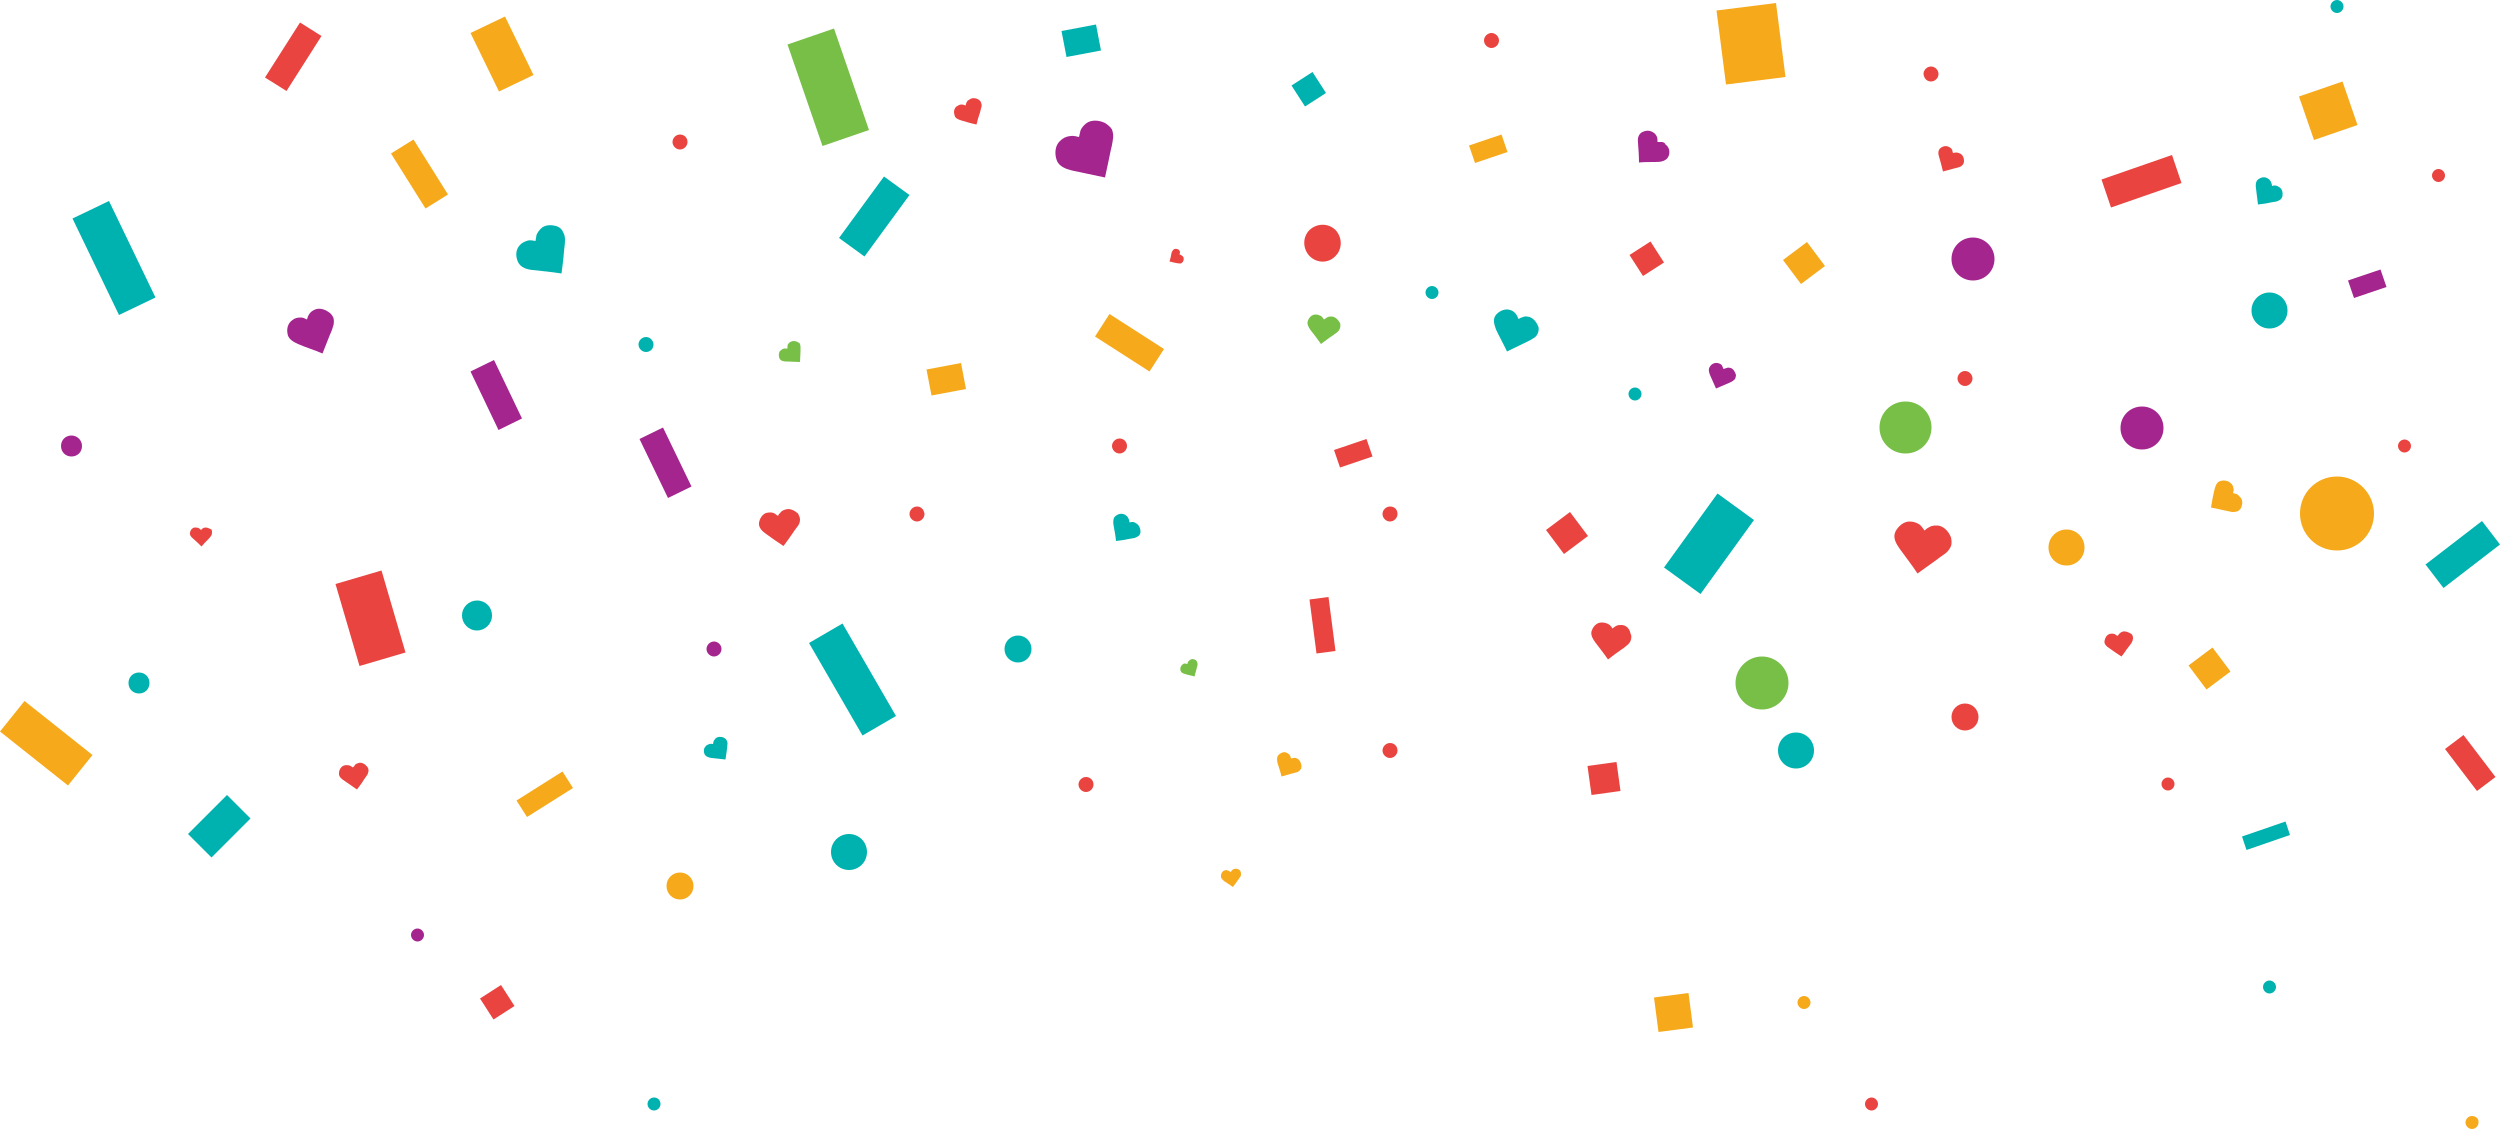 <?xml version="1.0" encoding="UTF-8"?><svg xmlns="http://www.w3.org/2000/svg" xmlns:xlink="http://www.w3.org/1999/xlink" height="225.8" preserveAspectRatio="xMidYMid meet" version="1.0" viewBox="0.0 0.0 500.0 225.8" width="500.0" zoomAndPan="magnify"><g><g id="change1_1"><path d="M166.8,5.7l7,20.3l-9.3,3.2l-7-20.3L166.8,5.7z M381.1,80.3c-2.9,0-5.2,2.3-5.2,5.2c0,2.9,2.3,5.2,5.2,5.2 s5.2-2.3,5.2-5.2C386.3,82.6,384,80.3,381.1,80.3z M352.4,131.3c-2.9,0-5.3,2.4-5.3,5.3s2.4,5.3,5.3,5.3s5.3-2.4,5.3-5.3 S355.3,131.3,352.4,131.3z M239.1,132c-0.3-0.2-0.8-0.3-1.1,0c-0.2,0.1-0.3,0.2-0.4,0.4c-0.1,0.1-0.1,0.3-0.1,0.4 c-0.2,0-0.3-0.1-0.5-0.1c-0.3,0-0.4,0.1-0.6,0.3c-0.3,0.3-0.4,0.7-0.3,1.1c0.1,0.4,0.5,0.6,0.9,0.7c0.6,0.2,1.3,0.3,1.9,0.5 c0.1-0.5,0.3-1,0.4-1.5c0.1-0.3,0.1-0.5,0.2-0.7c0-0.2,0-0.3,0-0.5C239.4,132.3,239.3,132.1,239.1,132z M266.3,63.3 c-0.3,0-0.6,0-0.9,0.2c-0.2,0.1-0.4,0.3-0.6,0.4c-0.2-0.2-0.3-0.5-0.6-0.7c-0.4-0.2-0.7-0.3-1.1-0.3c-0.7,0-1.3,0.6-1.5,1.2 c-0.3,0.7,0.1,1.3,0.5,1.9c0.7,0.9,1.4,1.8,2.1,2.8c0.7-0.5,1.4-1.1,2.2-1.6c0.4-0.3,0.7-0.5,1.1-0.8c0.2-0.2,0.4-0.4,0.5-0.8 c0.1-0.3,0.1-0.7,0-1C267.6,63.9,267,63.3,266.3,63.3z M159.3,68.3c-0.5-0.2-1.1-0.1-1.5,0.3c-0.2,0.2-0.3,0.4-0.3,0.6 c0,0.2,0,0.4,0,0.5c-0.2,0-0.4,0-0.7,0c-0.3,0.1-0.6,0.3-0.8,0.5c-0.3,0.4-0.3,1-0.1,1.5c0.3,0.5,0.8,0.6,1.4,0.6 c0.9,0,1.8,0.1,2.7,0.1c0-0.7,0.1-1.4,0.1-2.1c0-0.3,0-0.7,0-1c0-0.2-0.1-0.5-0.2-0.7C159.8,68.6,159.5,68.4,159.3,68.3z" fill="#77BF47"/></g><g id="change2_1"><path d="M106.7,15l-6.9,3.3L94.1,6.6l6.9-3.3L106.7,15z M0,146.3l13.6,10.8l4.9-6.1L4.9,140.2L0,146.3z M103.3,160.1l2.1,3.3l9.2-5.8l-2.1-3.3L103.3,160.1z M78.2,30.7l6.9,11l4.5-2.8l-6.9-11L78.2,30.7z M219,67.3l10.9,7l2.9-4.5 l-10.9-7L219,67.3z M185.3,73.9l1,5.2l6.9-1.3l-1-5.2L185.3,73.9z M330.8,199.5l0.9,6.9l6.9-0.9l-0.9-6.9L330.8,199.5z M355.2,0.6 l-11.9,1.5l1.9,14.8l11.9-1.5L355.2,0.6z M471.5,25l-3-8.7l-8.7,3l3,8.7L471.5,25z M437.7,133.1l3.6,4.8l4.8-3.6l-3.6-4.8 L437.7,133.1z M136,174.5c-1.5,0-2.7,1.2-2.7,2.7c0,1.5,1.2,2.7,2.7,2.7c1.5,0,2.7-1.2,2.7-2.7C138.7,175.7,137.5,174.5,136,174.5z M360.8,199.2c-0.7,0-1.3,0.6-1.3,1.3c0,0.7,0.6,1.3,1.3,1.3s1.3-0.6,1.3-1.3C362.1,199.8,361.5,199.2,360.8,199.2z M467.4,95.3 c-4.1,0-7.4,3.3-7.4,7.4c0,4.1,3.3,7.4,7.4,7.4c4.1,0,7.4-3.3,7.4-7.4C474.8,98.7,471.5,95.3,467.4,95.3z M494.4,223.2 c-0.7,0-1.3,0.6-1.3,1.3c0,0.7,0.6,1.3,1.3,1.3s1.3-0.6,1.3-1.3C495.8,223.8,495.2,223.2,494.4,223.2z M413.3,105.9 c-2,0-3.6,1.6-3.6,3.6c0,2,1.6,3.6,3.6,3.6c2,0,3.6-1.6,3.6-3.6C416.9,107.5,415.3,105.9,413.3,105.9z M293.8,29.1l1.2,3.5l6.5-2.2 l-1.2-3.5L293.8,29.1z M356.6,52l3.6,4.8l4.8-3.6l-3.6-4.8L356.6,52z M259.4,151.7c-0.2-0.1-0.5-0.2-0.7-0.1 c-0.2,0-0.4,0.1-0.5,0.1c-0.1-0.2-0.1-0.5-0.2-0.6c-0.2-0.3-0.5-0.5-0.8-0.6c-0.5-0.2-1.1,0.1-1.5,0.5c-0.4,0.4-0.3,1.1-0.2,1.6 c0.3,0.9,0.6,1.8,0.8,2.7c0.7-0.2,1.4-0.4,2.1-0.6c0.4-0.1,0.7-0.2,1.1-0.3c0.2-0.1,0.4-0.2,0.6-0.5c0.2-0.2,0.2-0.5,0.2-0.7 C260.2,152.5,259.9,151.9,259.4,151.7z M246.9,173.8c-0.2,0-0.4,0.1-0.5,0.3c-0.1,0.1-0.2,0.2-0.3,0.3c-0.1-0.1-0.3-0.2-0.5-0.3 c-0.3-0.1-0.5-0.1-0.7,0c-0.4,0.1-0.7,0.6-0.7,1c-0.1,0.5,0.3,0.8,0.6,1.1c0.6,0.4,1.2,0.8,1.8,1.2c0.3-0.5,0.7-0.9,1-1.4 c0.2-0.2,0.3-0.5,0.5-0.7c0.1-0.2,0.1-0.3,0.1-0.6c0-0.2-0.1-0.4-0.2-0.6C247.8,173.9,247.3,173.6,246.9,173.8z M447.3,98.8 c-0.3-0.1-0.5-0.1-0.7-0.2c0.1-0.3,0.2-0.6,0.1-0.9c-0.1-0.5-0.2-0.8-0.6-1.1c-0.5-0.5-1.4-0.6-2-0.4c-0.8,0.2-1,1-1.2,1.7 c-0.3,1.2-0.5,2.4-0.7,3.6c1,0.2,1.9,0.4,2.8,0.6c0.5,0.1,0.9,0.2,1.4,0.3c0.3,0,0.6,0,1-0.1c0.3-0.1,0.6-0.4,0.8-0.7 c0.3-0.7,0.4-1.5-0.1-2.1C447.8,99.2,447.6,98.9,447.3,98.8z" fill="#F5A91B"/></g><g id="change3_1"><path d="M132.6,85.5l5.7,11.8l-4.7,2.3l-5.7-11.8L132.6,85.5z M94.1,74.3L99.7,86l4.7-2.3L98.8,72L94.1,74.3z M14.3,87.1c-1.2,0-2.1,0.9-2.1,2.1s0.9,2.1,2.1,2.1c1.2,0,2.1-0.9,2.1-2.1S15.4,87.1,14.3,87.1z M142.8,128.3 c-0.8,0-1.5,0.7-1.5,1.5c0,0.8,0.7,1.5,1.5,1.5c0.8,0,1.5-0.7,1.5-1.5C144.3,129,143.6,128.3,142.8,128.3z M476.1,53.9l-6.5,2.2 l1.2,3.5l6.5-2.2L476.1,53.9z M428.4,81.3c-2.4,0-4.3,1.9-4.3,4.3c0,2.4,1.9,4.3,4.3,4.3c2.4,0,4.3-1.9,4.3-4.3 C432.7,83.2,430.8,81.3,428.4,81.3z M83.5,185.7c-0.7,0-1.3,0.6-1.3,1.3c0,0.7,0.6,1.3,1.3,1.3c0.7,0,1.3-0.6,1.3-1.3 C84.8,186.3,84.2,185.7,83.5,185.7z M394.6,47.5c-2.4,0-4.3,1.9-4.3,4.3s1.9,4.3,4.3,4.3c2.4,0,4.3-1.9,4.3-4.3 S396.9,47.5,394.6,47.5z M65.7,62.4c-0.8-0.6-2-0.9-2.9-0.4c-0.4,0.2-0.8,0.5-1,0.9c-0.2,0.3-0.3,0.6-0.4,1 c-0.4-0.2-0.8-0.4-1.2-0.4c-0.7,0-1.2,0.1-1.7,0.5c-0.9,0.6-1.2,1.7-1,2.7c0.1,1.1,1.2,1.7,2.1,2.1c1.6,0.7,3.3,1.2,4.9,1.9 c0.5-1.3,1-2.5,1.5-3.8c0.3-0.6,0.5-1.2,0.7-1.9c0.1-0.5,0.1-0.9,0-1.4C66.5,63.1,66.1,62.6,65.7,62.4z M346.1,73.6 c-0.3-0.1-0.5-0.1-0.8,0c-0.2,0.1-0.4,0.1-0.6,0.2c-0.1-0.2-0.2-0.5-0.3-0.7c-0.2-0.3-0.5-0.4-0.9-0.5c-0.6-0.1-1.2,0.2-1.5,0.7 c-0.4,0.5-0.2,1.2,0,1.7c0.4,0.9,0.8,1.8,1.2,2.7c0.7-0.3,1.4-0.6,2.1-0.9c0.3-0.1,0.7-0.3,1.1-0.5c0.2-0.1,0.4-0.3,0.6-0.5 c0.1-0.2,0.2-0.6,0.2-0.8C347,74.3,346.6,73.7,346.1,73.6z M221,24.6c-1.2-0.6-2.8-0.7-3.8,0.1c-0.5,0.4-0.9,0.9-1.1,1.4 c-0.1,0.4-0.2,0.9-0.3,1.3c-0.5-0.1-1.1-0.3-1.7-0.2c-0.9,0.1-1.5,0.4-2.1,1c-1,0.9-1.1,2.5-0.7,3.7c0.4,1.4,1.9,1.9,3.1,2.2 c2.2,0.5,4.4,0.9,6.6,1.4c0.4-1.7,0.7-3.4,1.1-5.2c0.2-0.8,0.4-1.7,0.5-2.6c0.1-0.6,0-1.2-0.2-1.8C222.1,25.4,221.5,24.9,221,24.6z M332.3,28.4c-0.3,0-0.5,0-0.8,0c0-0.3,0-0.7-0.1-1c-0.2-0.5-0.5-0.8-0.9-1c-0.7-0.4-1.5-0.3-2.2,0.1c-0.7,0.5-0.8,1.3-0.7,2.1 c0.1,1.3,0.2,2.6,0.2,3.9c1-0.1,2-0.1,3-0.1c0.5,0,1,0,1.5-0.1c0.4-0.1,0.6-0.2,0.9-0.4c0.3-0.2,0.5-0.6,0.6-0.9 c0.2-0.8,0-1.6-0.7-2.1C333,28.6,332.7,28.4,332.3,28.4z" fill="#A4258E"/></g><g id="change4_1"><path d="M60,4.5l4.3,2.7l-7,11L53,15.5L60,4.5z M67.1,116.8l4.8,16.4l9.2-2.7l-4.8-16.4L67.1,116.8z M96,199.7 l2.7,4.2l4.2-2.7l-2.7-4.2L96,199.7z M317.5,153.2l0.8,5.8l5.8-0.8l-0.8-5.8L317.5,153.2z M420.3,35.9l1.9,5.6l14.1-4.9l-1.9-5.6 L420.3,35.9z M492.7,147l-3.7,2.8l6.4,8.4l3.7-2.8L492.7,147z M136,26.9c-0.8,0-1.5,0.7-1.5,1.5c0,0.8,0.7,1.5,1.5,1.5 c0.8,0,1.5-0.7,1.5-1.5C137.5,27.5,136.8,26.9,136,26.9z M183.4,101.3c-0.8,0-1.5,0.7-1.5,1.5c0,0.8,0.7,1.5,1.5,1.5 c0.8,0,1.5-0.7,1.5-1.5C184.8,101.9,184.2,101.3,183.4,101.3z M223.9,87.7c-0.8,0-1.5,0.7-1.5,1.5s0.7,1.5,1.5,1.5s1.5-0.7,1.5-1.5 S224.8,87.7,223.9,87.7z M217.2,155.4c-0.8,0-1.5,0.7-1.5,1.5c0,0.8,0.7,1.5,1.5,1.5c0.8,0,1.5-0.7,1.5-1.5 C218.7,156,218,155.4,217.2,155.4z M278,148.6c-0.8,0-1.5,0.7-1.5,1.5c0,0.8,0.7,1.5,1.5,1.5c0.8,0,1.5-0.7,1.5-1.5 C279.5,149.3,278.9,148.6,278,148.6z M393,140.7c-1.5,0-2.7,1.2-2.7,2.7c0,1.5,1.2,2.7,2.7,2.7c1.5,0,2.7-1.2,2.7-2.7 C395.7,141.9,394.5,140.7,393,140.7z M374.3,219.5c-0.7,0-1.3,0.6-1.3,1.3s0.6,1.3,1.3,1.3c0.7,0,1.3-0.6,1.3-1.3 S375,219.5,374.3,219.5z M433.6,155.5c-0.7,0-1.3,0.6-1.3,1.3c0,0.7,0.6,1.3,1.3,1.3c0.7,0,1.3-0.6,1.3-1.3 C434.9,156.1,434.3,155.5,433.6,155.5z M266.8,90l1.2,3.5l6.5-2.2l-1.2-3.5L266.8,90z M480.9,87.9c-0.7,0-1.3,0.6-1.3,1.3 s0.6,1.3,1.3,1.3c0.7,0,1.3-0.6,1.3-1.3S481.6,87.9,480.9,87.9z M487.7,33.8c-0.7,0-1.3,0.6-1.3,1.3c0,0.7,0.6,1.3,1.3,1.3 c0.7,0,1.3-0.6,1.3-1.3C489,34.4,488.4,33.8,487.7,33.8z M325.9,51l2.7,4.2l4.2-2.7l-2.7-4.2L325.9,51z M267.1,51.2 c1.4-1.4,1.4-3.7,0-5.2c-1.4-1.4-3.7-1.4-5.2,0c-1.4,1.4-1.4,3.7,0,5.2C263.4,52.7,265.7,52.7,267.1,51.2z M261.9,119.9l1.4,10.8 l3.8-0.5l-1.4-10.8L261.9,119.9z M386.2,16.3c0.8,0,1.5-0.7,1.5-1.5c0-0.8-0.7-1.5-1.5-1.5c-0.8,0-1.5,0.7-1.5,1.5 C384.8,15.7,385.4,16.3,386.2,16.3z M278,101.3c-0.8,0-1.5,0.7-1.5,1.5c0,0.8,0.7,1.5,1.5,1.5c0.8,0,1.5-0.7,1.5-1.5 C279.5,101.9,278.9,101.3,278,101.3z M391.5,75.7c0,0.8,0.7,1.5,1.5,1.5s1.5-0.7,1.5-1.5c0-0.8-0.7-1.5-1.5-1.5 S391.5,74.9,391.5,75.7z M298.3,6.6c-0.8,0-1.5,0.7-1.5,1.5c0,0.8,0.7,1.5,1.5,1.5s1.5-0.7,1.5-1.5C299.8,7.3,299.1,6.6,298.3,6.6z M314,102.4l-4.8,3.6l3.6,4.8l4.8-3.6L314,102.4z M324.3,125c-0.4,0-0.8,0-1.1,0.2c-0.3,0.2-0.5,0.3-0.7,0.5 c-0.2-0.3-0.4-0.6-0.7-0.8c-0.5-0.3-0.9-0.4-1.5-0.4c-0.9,0-1.6,0.7-1.9,1.5c-0.4,0.8,0.1,1.7,0.6,2.4c0.9,1.2,1.8,2.3,2.6,3.5 c0.9-0.7,1.8-1.4,2.7-2c0.5-0.3,0.9-0.7,1.3-1c0.3-0.3,0.5-0.6,0.6-1c0.1-0.4,0.1-0.9-0.1-1.2C325.9,125.7,325.2,125,324.3,125z M387.5,105.1c-0.6,0-1.1,0-1.6,0.3c-0.4,0.2-0.7,0.4-1,0.7c-0.3-0.4-0.6-0.9-1-1.2c-0.6-0.4-1.3-0.6-2-0.6c-1.2,0-2.3,1-2.8,2 c-0.6,1.2,0.1,2.4,0.8,3.4c1.2,1.7,2.5,3.3,3.6,5c1.3-0.9,2.6-1.9,3.9-2.8c0.6-0.5,1.3-0.9,1.9-1.4c0.4-0.4,0.7-0.8,0.9-1.3 c0.2-0.5,0.1-1.2,0-1.7C389.7,106.2,388.7,105.2,387.5,105.1z M41.1,105.5c-0.2,0-0.4,0.1-0.6,0.2c-0.1,0.1-0.2,0.2-0.3,0.3 c-0.1-0.1-0.3-0.3-0.5-0.4c-0.3-0.1-0.5-0.1-0.8-0.1c-0.5,0.1-0.8,0.5-0.9,1c-0.1,0.5,0.2,0.9,0.6,1.2c0.6,0.5,1.2,1.1,1.7,1.6 c0.4-0.5,0.8-0.9,1.3-1.4c0.2-0.2,0.4-0.4,0.6-0.7c0.1-0.2,0.2-0.4,0.2-0.6c0-0.2,0-0.5-0.1-0.7C42,105.8,41.6,105.5,41.1,105.5z M157.1,101.9c-0.4,0.1-0.8,0.3-1,0.6c-0.2,0.2-0.4,0.4-0.5,0.7c-0.3-0.2-0.6-0.5-0.9-0.6c-0.5-0.2-1-0.1-1.5,0 c-0.8,0.3-1.3,1.2-1.4,2c-0.1,0.9,0.6,1.6,1.3,2.1c1.2,0.9,2.4,1.7,3.6,2.5c0.7-0.9,1.3-1.8,2-2.8c0.3-0.5,0.7-0.9,1-1.4 c0.2-0.3,0.3-0.7,0.3-1.1c0-0.4-0.2-0.8-0.4-1.2C158.9,102.1,158,101.6,157.1,101.9z M236.2,51c-0.1,0-0.2-0.1-0.3-0.1 c0-0.1,0.1-0.3,0.1-0.4c0-0.2-0.1-0.4-0.2-0.5c-0.2-0.2-0.6-0.3-0.9-0.2c-0.3,0.1-0.5,0.5-0.6,0.8c-0.1,0.6-0.2,1.1-0.4,1.7 c0.4,0.1,0.9,0.2,1.3,0.3c0.2,0,0.4,0.1,0.7,0.1c0.2,0,0.3,0,0.4-0.1c0.1-0.1,0.3-0.2,0.3-0.3c0.2-0.3,0.2-0.7,0-1 C236.5,51.2,236.3,51.1,236.2,51z M71.7,152.6c-0.3,0.1-0.6,0.2-0.7,0.4c-0.1,0.2-0.3,0.3-0.4,0.5c-0.2-0.1-0.4-0.3-0.7-0.4 c-0.4-0.1-0.7-0.1-1.1,0c-0.6,0.2-1,0.9-1,1.5c-0.1,0.7,0.5,1.2,1,1.5c0.9,0.6,1.7,1.2,2.6,1.8c0.5-0.7,1-1.3,1.4-2 c0.2-0.3,0.5-0.7,0.7-1c0.1-0.3,0.2-0.5,0.2-0.8c0-0.3-0.1-0.6-0.3-0.8C73,152.8,72.3,152.4,71.7,152.6z M424.6,126.3 c-0.3,0.1-0.5,0.2-0.7,0.4c-0.1,0.2-0.3,0.3-0.4,0.5c-0.2-0.1-0.4-0.3-0.6-0.4c-0.4-0.1-0.7-0.1-1,0c-0.6,0.2-0.9,0.8-1,1.4 c-0.1,0.6,0.4,1.1,0.9,1.4c0.8,0.6,1.6,1.1,2.5,1.7c0.5-0.6,0.9-1.3,1.4-1.9c0.2-0.3,0.5-0.6,0.7-1c0.1-0.2,0.2-0.5,0.2-0.8 c0-0.3-0.1-0.6-0.3-0.8C425.8,126.5,425.2,126.2,424.6,126.3z M388.6,34.3c0.7-0.2,1.5-0.4,2.2-0.6c0.4-0.1,0.7-0.2,1.1-0.3 c0.3-0.1,0.4-0.2,0.6-0.4c0.2-0.2,0.3-0.5,0.3-0.8c0-0.6-0.2-1.2-0.8-1.5c-0.2-0.1-0.5-0.2-0.8-0.2c-0.2,0-0.4,0.1-0.6,0.1 c-0.1-0.2-0.1-0.5-0.2-0.7c-0.2-0.3-0.5-0.5-0.8-0.6c-0.6-0.2-1.2,0-1.6,0.4c-0.4,0.4-0.4,1.1-0.2,1.6 C388.1,32.4,388.4,33.4,388.6,34.3z M195.7,19.9c-0.5-0.3-1.3-0.4-1.8,0c-0.2,0.1-0.5,0.3-0.6,0.6c-0.1,0.2-0.1,0.4-0.2,0.6 c-0.2-0.1-0.5-0.2-0.8-0.2c-0.4,0-0.7,0.2-1,0.4c-0.5,0.4-0.6,1.1-0.4,1.7c0.1,0.7,0.8,0.9,1.4,1.1c1,0.3,2,0.6,3,0.8 c0.2-0.8,0.4-1.6,0.7-2.4c0.1-0.4,0.2-0.8,0.3-1.2c0.1-0.3,0-0.5-0.1-0.8C196.2,20.4,196,20.1,195.7,19.9z" fill="#E94440"/></g><g id="change5_1"><path d="M21.8,40.2l9.3,19.3L23.8,63l-9.3-19.3L21.8,40.2z M161.8,128.6l10.7,18.5l6.7-3.9l-10.7-18.5L161.8,128.6z M167.8,47.6l5.1,3.7l9-12.3l-5.1-3.7L167.8,47.6z M37.6,166.8l4.7,4.7l7.8-7.8l-4.7-4.7L37.6,166.8z M212.3,6.2l1,5.2l6.9-1.3 l-1-5.2L212.3,6.2z M332.8,113.5l7.3,5.3l10.7-14.8l-7.3-5.3L332.8,113.5z M448.4,167.3l0.9,2.7l8.7-3l-0.9-2.7L448.4,167.3z M496.4,104.2l-11.3,8.7l3.6,4.7l11.3-8.7L496.4,104.2z M95.4,120.1c-1.6,0-3,1.3-3,3c0,1.6,1.3,3,3,3c1.6,0,3-1.3,3-3 C98.4,121.4,97.1,120.1,95.4,120.1z M27.8,134.5c-1.2,0-2.1,0.9-2.1,2.1s0.9,2.1,2.1,2.1s2.1-0.9,2.1-2.1S29,134.5,27.8,134.5z M130.7,68.9c0-0.8-0.7-1.5-1.5-1.5s-1.5,0.7-1.5,1.5c0,0.8,0.7,1.5,1.5,1.5S130.7,69.8,130.7,68.9z M169.8,166.8 c-2,0-3.6,1.6-3.6,3.6c0,2,1.6,3.6,3.6,3.6c2,0,3.6-1.6,3.6-3.6C173.4,168.4,171.8,166.8,169.8,166.8z M203.6,127.1 c-1.5,0-2.7,1.2-2.7,2.7c0,1.5,1.2,2.7,2.7,2.7c1.5,0,2.7-1.2,2.7-2.7C206.3,128.3,205.1,127.1,203.6,127.1z M359.2,146.5 c-2,0-3.6,1.6-3.6,3.6c0,2,1.6,3.6,3.6,3.6c2,0,3.6-1.6,3.6-3.6C362.8,148.1,361.2,146.5,359.2,146.5z M453.9,196.1 c-0.7,0-1.3,0.6-1.3,1.3c0,0.7,0.6,1.3,1.3,1.3c0.7,0,1.3-0.6,1.3-1.3C455.2,196.7,454.6,196.1,453.9,196.1z M453.9,65.7 c2,0,3.6-1.6,3.6-3.6c0-2-1.6-3.6-3.6-3.6c-2,0-3.6,1.6-3.6,3.6C450.3,64.1,451.9,65.7,453.9,65.7z M467.4,0 c-0.7,0-1.3,0.6-1.3,1.3s0.6,1.3,1.3,1.3s1.3-0.6,1.3-1.3S468.1,0,467.4,0z M130.8,219.5c-0.7,0-1.3,0.6-1.3,1.3s0.6,1.3,1.3,1.3 c0.7,0,1.3-0.6,1.3-1.3S131.6,219.5,130.8,219.5z M286.4,57.2c-0.7,0-1.3,0.6-1.3,1.3c0,0.7,0.6,1.3,1.3,1.3s1.3-0.6,1.3-1.3 C287.7,57.8,287.1,57.2,286.4,57.2z M327,77.5c-0.7,0-1.3,0.6-1.3,1.3s0.6,1.3,1.3,1.3c0.7,0,1.3-0.6,1.3-1.3S327.7,77.5,327,77.5z M258.3,17.1l2.7,4.2l4.2-2.7l-2.7-4.2L258.3,17.1z M111.5,45.3c-1.1-0.4-2.5-0.4-3.3,0.4c-0.4,0.4-0.7,0.8-0.9,1.3 c-0.1,0.4-0.1,0.8-0.2,1.2c-0.5-0.1-1-0.2-1.5-0.1c-0.7,0.2-1.3,0.5-1.7,1c-0.8,0.9-0.8,2.2-0.3,3.3c0.5,1.1,1.8,1.5,2.9,1.6 c1.9,0.2,3.9,0.4,5.8,0.7c0.2-1.5,0.4-3,0.5-4.5c0.1-0.8,0.2-1.5,0.2-2.3c0-0.5-0.1-1-0.4-1.5C112.5,46,112,45.5,111.5,45.3z M144.7,147.5c-0.5-0.2-1.2-0.2-1.6,0.2c-0.2,0.2-0.3,0.4-0.4,0.6c0,0.2-0.1,0.4-0.1,0.5c-0.2,0-0.5-0.1-0.7,0 c-0.3,0.1-0.6,0.2-0.8,0.5c-0.4,0.4-0.4,1.1-0.2,1.5c0.2,0.5,0.8,0.7,1.4,0.8c0.9,0.1,1.8,0.2,2.8,0.3c0.1-0.7,0.2-1.4,0.3-2.1 c0-0.3,0.1-0.7,0.1-1.1c0-0.3-0.1-0.5-0.2-0.7C145.2,147.8,144.9,147.6,144.7,147.5z M227.3,104.7c-0.3-0.2-0.5-0.3-0.8-0.3 c-0.2,0-0.4,0-0.6,0.1c0-0.3-0.1-0.5-0.2-0.8c-0.2-0.4-0.4-0.6-0.8-0.8c-0.6-0.3-1.3-0.1-1.8,0.3c-0.5,0.4-0.5,1.2-0.4,1.8 c0.2,1.1,0.4,2.1,0.5,3.2c0.8-0.1,1.7-0.2,2.5-0.4c0.4-0.1,0.8-0.1,1.2-0.2c0.3-0.1,0.5-0.2,0.8-0.4c0.2-0.2,0.4-0.5,0.4-0.8 C228.1,105.8,227.9,105.1,227.3,104.7z M305.9,63.4c-0.4-0.1-0.9-0.2-1.3,0c-0.3,0.1-0.6,0.2-0.9,0.4c-0.2-0.4-0.3-0.8-0.6-1.1 c-0.4-0.5-0.9-0.7-1.5-0.8c-1-0.1-2,0.5-2.5,1.2c-0.6,0.9-0.2,1.9,0.1,2.8c0.7,1.5,1.5,2.9,2.2,4.4c1.2-0.6,2.3-1.1,3.5-1.7 c0.6-0.3,1.1-0.5,1.7-0.9c0.4-0.2,0.7-0.5,0.9-0.9c0.2-0.4,0.3-0.9,0.2-1.4C307.4,64.6,306.8,63.7,305.9,63.4z M451.6,40.9 c0.8-0.1,1.7-0.2,2.5-0.4c0.4-0.1,0.8-0.1,1.2-0.2c0.3-0.1,0.5-0.2,0.8-0.4c0.2-0.2,0.4-0.5,0.4-0.8c0.1-0.6-0.1-1.4-0.7-1.7 c-0.3-0.2-0.5-0.3-0.8-0.3c-0.2,0-0.4,0-0.6,0.1c0-0.3-0.1-0.5-0.2-0.8c-0.2-0.4-0.4-0.6-0.8-0.8c-0.6-0.3-1.3-0.1-1.8,0.3 c-0.5,0.4-0.5,1.2-0.4,1.8C451.3,38.8,451.5,39.8,451.6,40.9z" fill="#00B2AF"/></g></g></svg>